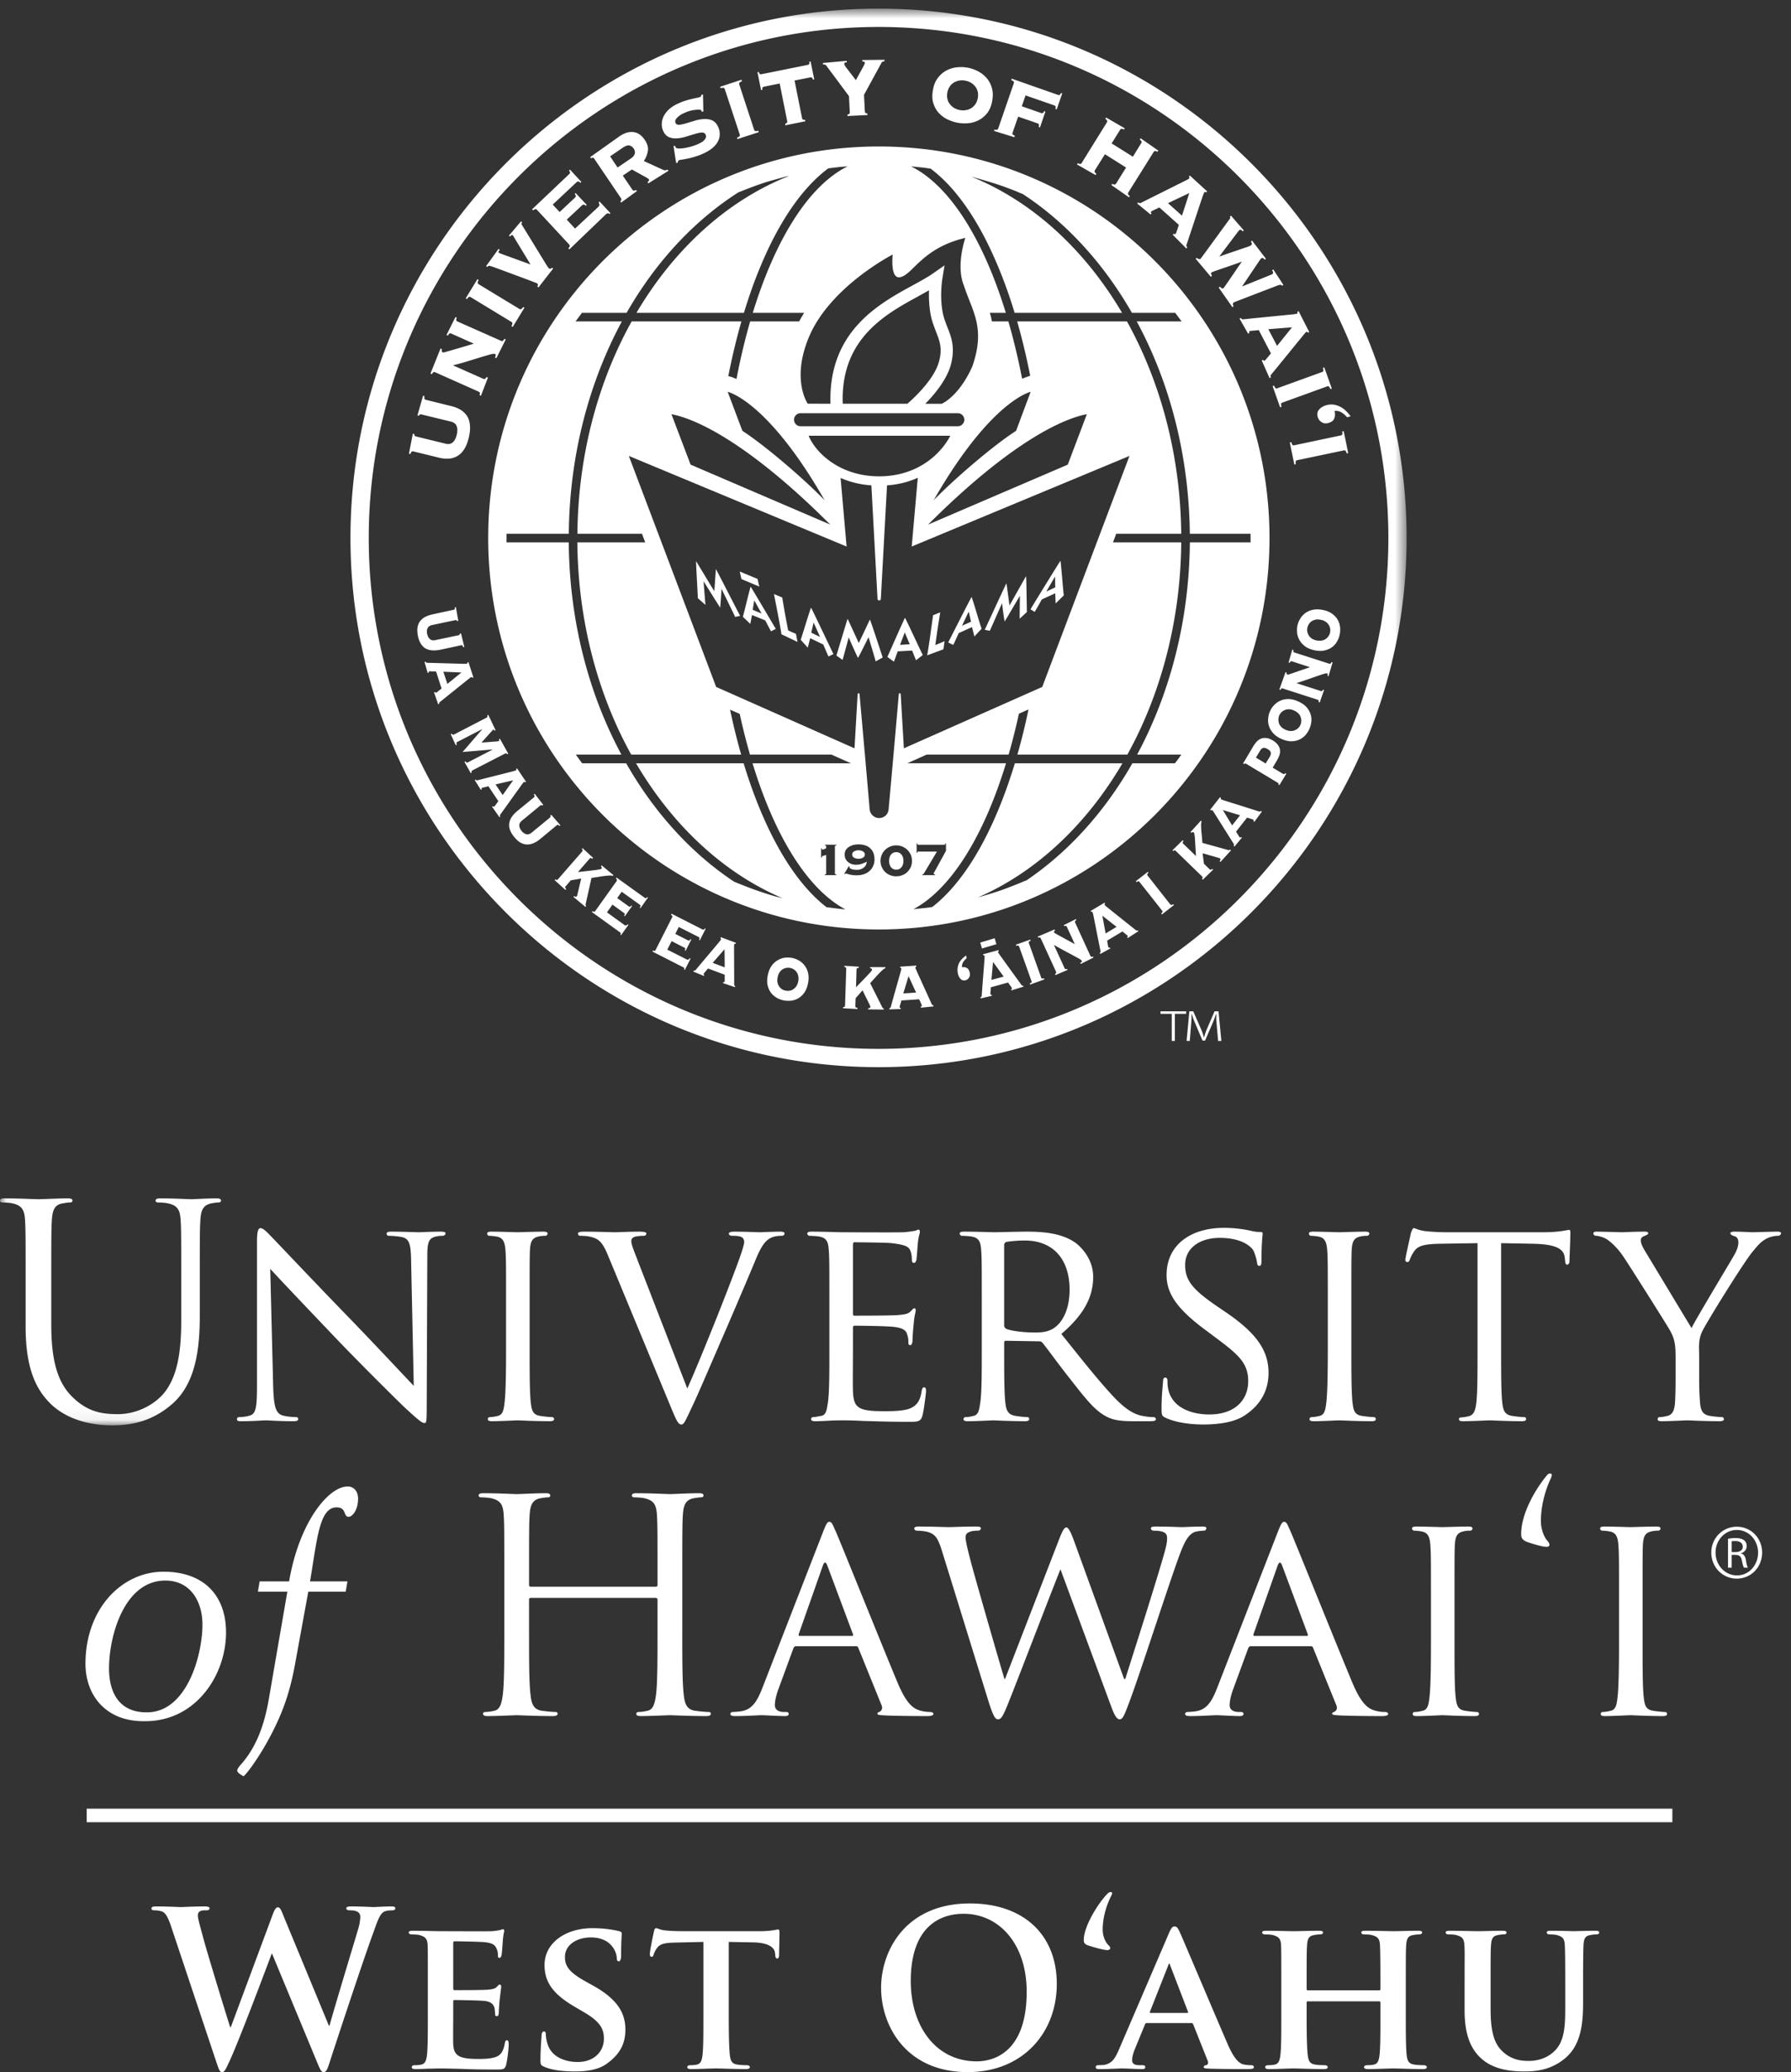 <svg width="147" height="170" xmlns="http://www.w3.org/2000/svg" xmlns:xlink="http://www.w3.org/1999/xlink">
  <rect width="100%" height="100%" fill="#333333" stroke="none"/>
  <defs>
    <path id="a" d="M.06.708h115.391v116.23H.06z"/>
  </defs>
  <g fill="none" fill-rule="evenodd">
    <g>
      <mask id="b" fill="#fff">
        <use xlink:href="#a"/>
      </mask>
      <path d="M75.374 69.865H76.9l-1.047 1.757c-.023.035-.039.062-.066.087-.024.021-.053.029-.086.036v.055h1.045v-.055c-.026-.007-.049-.01-.075-.019-.021-.007-.039-.03-.039-.067 0-.015.012-.044.035-.086.024-.032.047-.064.063-.103l.914-1.668v-.606h-.057c0 .041-.011.072-.031.088a.083.083 0 0 1-.057.02h-2.125a.086.086 0 0 1-.056-.02c-.02-.016-.031-.049-.031-.096h-.053v.783h.053c0-.041.011-.077.031-.086.019-.017.037-.02.056-.02zm-1.808.049c.104 0 .185.021.263.062.075.04.131.093.182.165.047.066.084.142.11.229.019.083.029.172.029.261 0 .088-.01.175-.029.261a.804.804 0 0 1-.11.228c-.051.069-.107.123-.182.165-.078.042-.159.062-.263.062-.111 0-.199-.02-.27-.062-.077-.042-.141-.096-.185-.165-.049-.066-.082-.144-.103-.228a1.003 1.003 0 0 1-.032-.261c0-.089.009-.178.032-.261.021-.087.054-.163.103-.229.044-.072.108-.125.185-.165.071-.041.159-.062.27-.062zm0-.556c-.182 0-.347.03-.5.096-.155.062-.29.152-.413.266-.118.116-.212.249-.275.404-.071.154-.107.322-.107.507 0 .184.036.351.107.509.063.15.157.288.275.404.123.113.258.199.413.258.153.064.318.093.5.093.17 0 .338-.029.492-.093.158-.059.293-.145.412-.258.115-.116.213-.254.281-.404.067-.158.1-.325.1-.509 0-.185-.033-.353-.1-.507-.068-.155-.166-.288-.281-.404-.119-.114-.254-.204-.412-.266-.154-.066-.322-.096-.492-.096zm-3.105.399c.044 0 .098.008.157.014.062.01.115.031.167.062.057.024.101.052.141.102.037.043.058.102.058.171 0 .075-.021.128-.058.172a.297.297 0 0 1-.141.109.711.711 0 0 1-.167.054.786.786 0 0 1-.157.015c-.04 0-.094-.003-.153-.015-.057-.012-.121-.03-.17-.054a.29.29 0 0 1-.14-.109c-.032-.044-.052-.097-.052-.172 0-.069.02-.128.052-.171.039-.05.083-.078.14-.102.049-.031.113-.052.17-.062.059-.006.113-.014.153-.014zm-.795 1.302l-.374.637.056.025c.032-.037.069-.054.108-.054.013 0 .037.007.079.024.044.018.104.035.188.054.076.02.162.035.265.045.101.017.214.021.337.021.19 0 .376-.026.549-.081.185-.053.337-.137.465-.251.136-.108.244-.248.317-.413.079-.163.121-.347.121-.556 0-.211-.035-.391-.096-.544a.976.976 0 0 0-.271-.381c-.108-.108-.248-.183-.408-.232-.165-.051-.345-.079-.544-.079-.128 0-.256.013-.392.045-.13.032-.248.081-.361.148-.113.061-.199.152-.275.253-.065.111-.102.239-.102.386 0 .131.025.249.067.35.059.101.123.191.205.263.095.077.191.129.301.17.109.037.23.056.35.056.16 0 .306-.019.443-.063.128-.042.285-.107.45-.185-.012.115-.041.214-.085.29-.047.084-.119.156-.193.209-.073.057-.157.094-.248.126-.094.028-.192.039-.293.039-.074 0-.15-.005-.223-.014a.809.809 0 0 1-.195-.042c-.059-.02-.103-.042-.138-.074-.037-.027-.054-.064-.054-.108v-.045l-.049-.019zm-2.272-.699h.059c0-.027.005-.054.015-.077a.088.088 0 0 1 .045-.049c.024-.014.058-.027.112-.037.045-.014.106-.029.185-.052v1.512c0 .034-.01.054-.032.067a.473.473 0 0 1-.084.019v.054h.948v-.054c-.033-.005-.057-.01-.079-.019-.022-.013-.037-.033-.037-.067v-2.21c0-.037.015-.059.037-.069.022-.01.052-.015.086-.018v-.058h-.932v.058a.202.202 0 0 1 .061.018c.022.01.032.032.032.069v.15c-.01.005-.03.012-.059.025-.029.01-.062.024-.096.039-.035.01-.069.027-.096.034-.032.008-.046.015-.051.015-.028 0-.04-.015-.045-.044-.005-.029-.01-.055-.01-.069h-.059v.763zm11.725-46.916c-.688-1.651.113-3.929.113-3.929-3.594.856-4.293 3.019-5.354 3.228-.839.165-.608-1.86-.608-1.86s-5.088 2.601-6.85 6.711c-1.512 3.55-.123 5.527-.123 5.527l1.865.002c-.183-5.923 3.954-8.185 6.736-9.705.617-.34 1.207-.657 1.656-.968l.971-.679-.19 1.171c-.001.013-.228 1.448.061 2.803.088.399.228.749.359 1.088.329.827.666 1.684.28 3.116-.332 1.213-1.344 2.416-2.088 3.177h1.346s1.402-.578 2.513-3.064c1.106-3.189.004-4.494-.687-6.618zm-2.055 6.239c.104-.362.139-.665.139-.943 0-.573-.18-1.02-.383-1.54-.141-.377-.299-.765-.405-1.24-.13-.618-.171-1.24-.171-1.765 0-.135 0-.259.007-.379-.279.158-.576.325-.874.488-2.65 1.447-6.216 3.393-6.216 8.443 0 .125.008.248.01.376l5.299.003c.266-.224 2.174-1.893 2.594-3.443zm-2.233 15.155l.497-5.639c-.725.327-1.57.554-2.524.623l-.508 9.318c0 .068-.064.12-.133.12h-.007.007c-.073 0-.135-.052-.138-.12l-.506-9.318c-.956-.066-1.796-.29-2.525-.61l.492 5.626-17.874-7.433c.539 1.425 7.073 18.689 7.166 18.952l11.358 5.037.256-4.441c0-.037.037-.077.074-.077.046 0 .083.04.083.077l.426 4.815h.002l.399 4.6c.024.416.366.746.78.746.426 0 .763-.327.78-.743l.414-4.603.421-4.815c0-.037.034-.077.078-.077.045 0 .078.04.078.077l.26 4.441 11.359-5.037c.094-.263 6.619-17.527 7.159-18.952l-17.874 7.433zm-13.899-9.492c1.879 1.217 5.072 3.957 6.75 5.694-4.071-7.106-7.124-8.667-7.956-8.894l1.206 3.2zm7.215 7.693c-6.647-6.638-10.973-8.675-13.038-9.057l1.573 4.137 11.465 4.92zm10.47-9.138H65.698c-.288 0-.526.239-.526.534 0 .292.238.534.526.534h12.919c.297 0 .531-.242.531-.534 0-.295-.234-.534-.531-.534zm-12.249 1.851c.601 1.425 2.586 3.327 5.788 3.327 3.215 0 5.109-1.902 5.84-3.327H66.368zm18.225-3.606c-.832.227-3.884 1.788-7.961 8.894 1.684-1.737 4.875-4.477 6.764-5.694l1.197-3.2zm3.047 5.973l1.565-4.137c-2.059.382-6.385 2.419-13.03 9.057l11.465-4.92zm15.004 6.376l-.004-.706h-4.984c-.067-6.445-1.658-12.433-4.356-17.418h3.684l-.529-.707h-3.551c-2.328-4.062-5.397-7.417-8.957-9.745 0 0-.238-.091-.375-.155-.145-.074-1.139-.441-1.139-.441-.973-.359-2.703-.826-2.703-.826 4.996 2.015 9.301 5.975 12.365 11.167h-8.818c-.418-1.375-.887-2.685-1.404-3.907-1.551-3.692-3.424-6.372-5.487-7.917 0 0-.326-.052-.541-.079-.209-.028-1.072-.111-1.072-.111 3.164 1.565 5.92 5.951 7.781 12.014H81.24s.105.283.172.707h1.353c.428 1.479.805 3.051 1.127 4.7 0 0 .334-.137.523-.197l.141-.049c-.307-1.548-.662-3.032-1.07-4.454h9.012c2.746 4.951 4.388 10.948 4.455 17.418h-5.336l-.266.706h5.602c-.055 6.465-1.688 12.46-4.422 17.414h-9.028c.344-1.188.645-2.422.912-3.706l-.787.352c-.25 1.164-.539 2.284-.843 3.354h-6.723l-1.592.711h8.1c-1.819 5.968-4.508 10.316-7.602 11.975 0 0 .764-.086.981-.106.211-.019.572-.079.572-.079 2.004-1.559 3.832-4.205 5.352-7.815.525-1.245.998-2.575 1.425-3.975h8.83c-2.955 5.038-7.074 8.924-11.865 11.006 0 0 1.313-.364 2.127-.667 0 0 1.287-.482 1.6-.635l.269-.103c3.447-2.336 6.42-5.629 8.684-9.601h3.492c.123-.145.527-.711.527-.711h-3.631c2.686-4.986 4.274-10.974 4.329-17.414h4.984zM68.243 61.909h-6.686c-.31-1.065-.591-2.181-.842-3.34l-.792-.346c.268 1.277.571 2.503.91 3.686h-9.026c-2.74-4.954-4.364-10.949-4.42-17.414h5.571l-.266-.706h-5.3c.061-6.47 1.698-12.467 4.452-17.418h9.007c-.409 1.432-.768 2.926-1.074 4.486 0 0 .249.059.397.12l.275.116c.316-1.657.695-3.236 1.122-4.722h4.022c.142-.273.408-.707.408-.707h-4.215c1.86-6.061 4.609-10.446 7.781-12.014 0 0-.298.02-.529.039-.238.018-1.059.126-1.059.126-2.069 1.54-3.961 4.23-5.519 7.942-.517 1.222-.982 2.532-1.4 3.907h-8.821c3.094-5.244 7.462-9.23 12.522-11.229l-.222.04c-.287.079-1.117.312-1.117.312-1.117.288-2.832 1.004-2.832 1.004-3.648 2.333-6.787 5.727-9.151 9.858-.004.005-.006.01-.009.015h-3.664l-.527.707h3.802c-2.689 4.985-4.297 10.973-4.355 17.418h-5.11v.706h5.107c.049 6.44 1.636 12.428 4.321 17.414h-3.745s.492.677.521.711h3.614c2.302 4.038 5.341 7.383 8.864 9.719 0 0 1.287.526 1.825.703 0 0 1.081.384 1.703.537.244.057.476.125.476.125-4.87-2.064-9.062-5.982-12.057-11.084h8.83c.426 1.403.9 2.732 1.425 3.975 1.528 3.622 3.361 6.275 5.38 7.833 0 0 .637.086 1.141.14l.414.042c-3.103-1.644-5.805-6.005-7.629-11.99h8.077l-1.6-.711zm-1.656-10.004c.034-.167.17-.711.189-.834.101.212.436.977.532 1.186l-.721-.352zm1.821 1.762c-.189-.389-1.521-3.191-1.826-3.792l-.024-.007c-.225.632-.727 2.325-.84 2.618l.579.648c.052-.178.18-.719.204-.774l1.07.517c.049.108.321.751.426.982l.411-.192zm-6.63-3.637c.025-.155.114-.662.131-.775.106.197.492.886.598 1.08l-.729-.305zm1.9 1.566c-.216-.353-1.71-2.897-2.05-3.441l-.024-.008c-.175.593-.544 2.186-.633 2.454l.61.585c.035-.167.126-.676.144-.728l1.082.44c.051.099.357.677.472.897l.399-.199zm-2.928-1.067c-.128-.228-1.713-3.337-1.972-3.809l-.022-.007c-.027.356-.108 1.567-.128 1.786-.221-.344-1.242-2.055-1.474-2.426l-.024-.008c.012.537.139 2.67.147 3.01l.622.552c-.026-.355-.147-1.819-.149-1.938.12.198 1.004 1.613 1.344 2.137l.019.012c.047-.48.101-1.349.101-1.526.138.256 1.009 2.055 1.127 2.299l.409-.082zm18.212.808c.094-.209.45-.955.549-1.161.024.125.153.656.19.829l-.739.332zm-.722 1.572c.115-.224.4-.856.445-.965l1.09-.497c.027.057.15.591.201.771l.592-.635c-.115-.288-.596-1.969-.815-2.592l-.023.008c-.318.581-1.713 3.337-1.904 3.711l.414.199zm7.638-4.378c.131-.219.59-1.018.719-1.232 0 .13.012.706.012.89l-.731.342zm-.955 1.671c.149-.231.52-.903.584-1.021l1.098-.504c.012.058.031.642.037.832l.674-.665c-.053-.318-.186-2.139-.272-2.821l-.023.01c-.404.623-2.195 3.542-2.44 3.955l.342.214zm-3.679 1.546c.109-.234.88-1.998 1.002-2.252h.007c.008.175.116 1.023.202 1.481l.015-.007c.32-.514 1.125-1.902 1.239-2.089.003.11-.018 1.538-.018 1.88l.592-.546c-.006-.325-.034-2.407-.061-2.921l-.021.005c-.207.354-1.149 2.042-1.344 2.372-.029-.209-.193-1.44-.246-1.792l-.026.013c-.224.46-1.654 3.555-1.761 3.782l.42.074zm-3.715.852c-.289.132-.68.29-.762.322l.148-1.046c.086-.583.239-1.531.258-1.639l-.592.24c-.005.083-.173 1.231-.179 1.308l-.086.617c-.016.116-.166 1.111-.215 1.364.197-.081 1.262-.463 1.332-.495l.096-.671zm-3.655.304c.067-.184.319-.842.391-1.018.049.137.324.775.404.971l-.795.047zm-.505 1.383c.081-.194.28-.753.311-.846l1.183-.069c.037.069.228.586.322.795l.557-.429c-.192-.356-1.057-2.256-1.449-3.031h-.028c-.244.499-1.282 2.867-1.43 3.189l.534.391zm-4.211-.147c.06-.205.442-1.615.5-1.833h.008c.078.189.489 1.131.745 1.651h.023c.223-.406.777-1.531.853-1.681.045.123.483 1.619.591 1.984l.568-.318c-.11-.357-.827-2.527-1.031-3.089h-.029c-.141.293-.761 1.627-.901 1.898-.108-.241-.716-1.558-.898-1.951h-.029c-.131.393-.847 2.793-.909 2.984l.509.355zm-3.831-2.144c-.32-.12-.544-.236-.635-.275l-.21-1.088c-.107-.583-.262-1.506-.277-1.612l-.682-.286c.02.094.246 1.234.256 1.305l.118.615c.022.111.214 1.156.242 1.388.22.091 1.24.588 1.318.623l-.13-.67zm-4.472-4.488l1.469.617-.149-.63-1.46-.607.14.62zm46.453 4.001c.025-.12.068-.226.131-.318.059-.092.141-.17.232-.233.102-.065.213-.101.336-.126.118-.017.258-.015.399.018.148.024.271.074.377.145.103.059.185.145.25.238a.719.719 0 0 1 .136.306c.022.113.022.224 0 .347-.021.113-.064.218-.136.312-.065.099-.145.172-.241.237-.091.061-.203.103-.328.123-.117.019-.256.011-.396-.01-.143-.034-.274-.079-.381-.148-.098-.064-.189-.148-.248-.239a.936.936 0 0 1-.131-.308.691.691 0 0 1 0-.344zm-.826-.164c-.035.194-.037.395-.016.607.03.209.098.403.211.596.112.186.27.354.469.499.201.138.453.244.758.305.306.064.588.067.818.01.242-.056.453-.147.621-.28.172-.131.311-.288.41-.473.102-.182.168-.374.211-.571.034-.186.049-.392.022-.601-.022-.206-.088-.406-.195-.592-.106-.188-.258-.35-.459-.495-.196-.148-.456-.248-.764-.31-.303-.06-.576-.062-.824-.01-.246.054-.442.146-.623.279-.17.132-.315.285-.413.469-.117.185-.183.371-.226.567zM64.867 79.416c.118.019.216.069.313.133.091.064.167.145.23.241.057.099.099.207.118.33.016.12.016.253-.014.401-.03.145-.072.268-.145.374-.066.106-.148.187-.244.256a.717.717 0 0 1-.303.123c-.113.025-.226.025-.354-.003-.114-.024-.206-.058-.303-.128-.096-.063-.17-.144-.233-.243-.065-.096-.101-.209-.122-.33-.024-.123-.011-.259.021-.398.024-.143.071-.271.14-.379a.87.87 0 0 1 .239-.254c.096-.063.204-.104.31-.128a.83.83 0 0 1 .347.005zm.164-.824c-.184-.039-.395-.044-.599-.023-.21.028-.41.097-.596.209-.19.104-.367.264-.505.461-.145.201-.248.455-.31.76-.066.311-.069.589-.017.827.052.239.145.443.273.618.125.167.293.308.472.416.183.101.369.169.562.211.192.037.398.05.61.028.197-.02.398-.084.586-.188.186-.11.356-.261.502-.462.142-.202.248-.45.307-.765.064-.303.069-.574.017-.813-.051-.251-.143-.455-.275-.632a1.527 1.527 0 0 0-.463-.426 1.968 1.968 0 0 0-.564-.221zm-5.549.772l-.987-.371.973-1.115.014 1.486zm-.142 1.292l.974.33.035-.086c-.028-.007-.045-.024-.062-.042-.022-.022-.029-.047-.029-.081.007-.14-.01-2.938-.008-3.074 0-.128.008-.204.013-.219.014-.044.049-.059.102-.044l.037-.091-1.242-.462-.03.09c.047.023.064.059.042.104-.005.026-.073.113-.201.268-.131.16-1.64 1.944-1.886 2.245-.02.019-.039.031-.064.036-.032.003-.054 0-.079-.007l-.034.089.868.356.033-.084c-.015-.005-.022-.014-.042-.024-.02-.015-.025-.042-.01-.071.01-.015.03-.047.059-.081.03-.038.266-.313.295-.353l1.371.515v.46c0 .047-.005.084-.012.103-.017.029-.033.052-.052.047-.026-.002-.037-.007-.047-.01l-.031.086zM36.719 56.108l-.33-.999 1.481.065-1.151.934zm-1.098.687l.342.979.096-.029c-.012-.027-.012-.052-.01-.079.01-.024.022-.046.045-.062.113-.09 2.296-1.842 2.394-1.921.106-.081.162-.125.177-.13.044-.013.076.005.099.053l.09-.029-.403-1.253-.086.023c.012.058-.005.09-.047.105-.024.008-.142.01-.344.008-.205-.008-2.536-.076-2.929-.084-.025 0-.052-.01-.067-.029-.022-.02-.039-.042-.042-.067l-.092.03.26.905.098-.036a.09.09 0 0 1-.015-.05c-.002-.02.021-.037.052-.047.02-.005.055-.007.099-.005.049.003.406.013.453.013l.455 1.402c-.032.018-.325.251-.359.281a.358.358 0 0 1-.089.049c-.034.018-.057.008-.071-.01a.588.588 0 0 1-.022-.039l-.084.022zm5.636 8.433l-.584-.873 1.442-.335-.858 1.208zm-.869.96l.6.852.075-.054c-.01-.022-.023-.05-.023-.079-.008-.027.002-.052.018-.071.087-.113 1.714-2.395 1.795-2.5.077-.107.124-.163.136-.17.042-.024.078-.02.114.024l.073-.051-.736-1.098-.076.047c.027.047.02.089-.017.115-.023.01-.136.047-.33.099-.197.051-2.457.618-2.832.716a.108.108 0 0 1-.08-.007c-.027-.015-.044-.034-.061-.054l-.076.054.502.795.069-.049c-.003-.016-.008-.026-.018-.05-.006-.02.008-.042.038-.062.017-.011.048-.019.093-.032.049-.007.394-.093.436-.108l.816 1.225c-.021.028-.241.326-.267.365-.033.04-.05.066-.067.074-.035.019-.051.019-.069.01-.02-.015-.027-.033-.034-.042l-.079.051zm34.803 15.244l-1.049.071.428-1.415.621 1.344zm.392 1.24l1.036-.104-.004-.092c-.028 0-.051-.008-.078-.016-.026-.012-.039-.029-.055-.054-.059-.14-1.221-2.684-1.27-2.805-.056-.124-.082-.185-.082-.205-.004-.042.026-.074.075-.084l-.004-.095-1.315.091.002.096c.055.002.09.027.09.072.004.029-.025.137-.08.334-.053.199-.694 2.444-.79 2.82-.005.027-.024.047-.048.064-.021.015-.047.025-.07.025l.005.093.936-.027-.008-.096c-.008 0-.027 0-.049-.003-.017-.006-.035-.026-.035-.061 0-.022.002-.057.02-.106.015-.039.111-.388.123-.438l1.455-.098c.022.039.174.376.189.423.018.034.03.074.03.091 0 .037-.008.062-.028.069-.017.002-.039.01-.05.01l.005.096zm-28.517-9.091l.978.819.063-.068c-.021-.02-.031-.052-.039-.079-.008-.025-.008-.062.008-.109l.472-2.121c.116-.006.807-.123.974-.142a5.52 5.52 0 0 1 .468-.047c.148-.01.241.003.298.032l.064-.069-.967-.797-.062.068c.023.028.04.06.062.099.008.029 0 .069-.034.116-.013.007-.057.025-.126.039-.069.012-.16.03-.276.047-.108.017-1.417.17-1.513.177l.958-1.1c.036-.045.073-.059.113-.045.036.01.078.028.118.055l.054-.076-.865-.795-.061.073c.027.018.052.047.061.084.016.039 0 .084-.039.126l-1.973 2.261c-.037.045-.073.064-.118.061-.04-.009-.072-.026-.096-.058l-.062.074.876.802.067-.072a.253.253 0 0 1-.067-.105c-.024-.037-.017-.076.028-.118l.418-.49.854-.143c-.011.042-.298 1.268-.315 1.334-.013.063-.033.101-.042.113-.039.047-.074.059-.12.042-.045-.02-.075-.035-.102-.054l-.057.066zm24.189 9.231l1.275.015.005-.094c-.029-.006-.055-.019-.086-.032-.017-.021-.032-.049-.052-.096l-.979-1.949c.081-.071.544-.597.664-.723.121-.125.236-.239.335-.332.103-.101.187-.153.251-.163l.008-.09-1.258-.005v.092c.032.003.066.015.103.033.032.017.057.054.049.116 0 .012-.022.046-.066.102-.044.055-.115.131-.19.215-.074.088-.994 1.029-1.055 1.098l.042-1.46c.002-.062.021-.094.058-.108.04-.012.076-.022.123-.025l.003-.096-1.176-.076-.005.104c.039-.006.074.005.1.021.033.023.052.065.052.118l-.098 3.01c-.005.06-.02.099-.054.118-.035.02-.072.025-.111.02v.094l1.184.066.002-.096a.254.254 0 0 1-.115-.035c-.039-.014-.062-.051-.06-.112l.025-.646.566-.649c.015.042.576 1.167.603 1.229.025.063.044.1.044.115 0 .061-.032.094-.076.11a.361.361 0 0 1-.111.018v.093zM56.377 78.72l-1.608-.81.355-.699 1.058.542c.03.007.047.029.056.066.013.03 0 .078-.034.148l.071.037.466-.923-.072-.032c-.034.063-.066.103-.098.113-.037.005-.064.005-.087-.005l-1.057-.537.285-.57 1.644.832c.025.014.041.041.054.076.01.026 0 .078-.037.149l.069.036.478-.949-.069-.031c-.03.064-.062.099-.094.105-.037.01-.057.003-.083-.006l-2.555-1.3-.042.091c.039.022.069.054.094.079.026.034.026.076-.003.125l-1.358 2.682c-.025.052-.057.075-.096.075a.489.489 0 0 1-.123-.025l-.042.078 2.508 1.278c.046.022.074.042.09.061.02.02.02.065.005.143l.055.027.47-.923-.067-.037c-.081.109-.16.143-.233.104zm-5.105-2.818l-1.454-1.05.452-.636.96.697c.02.015.038.039.042.068.013.039-.009.084-.053.146l.066.044.596-.839-.065-.042c-.042.059-.079.091-.11.096-.035.005-.062 0-.087-.015l-.959-.693.366-.518 1.501 1.073c.018.018.037.039.042.072.005.039-.019.088-.063.15l.066.044.613-.861-.064-.042c-.04.056-.079.087-.111.089-.033.004-.059-.002-.081-.02l-2.325-1.669-.052.076c.031.03.061.062.076.097.016.037.015.073-.02.12l-1.748 2.446c-.031.05-.068.067-.112.06-.037-.01-.077-.021-.113-.042l-.055.073 2.281 1.645c.047.026.07.053.084.073.013.022.002.071-.019.142l.047.041.607-.85-.057-.044c-.095.096-.179.118-.251.069zM37.223 50.03l-1.733.376c-.206.047-.398.113-.568.193-.175.09-.318.209-.428.349-.116.135-.182.31-.225.514-.031.2-.019.436.031.712.061.27.144.494.258.664.113.173.249.301.409.382.162.083.342.125.533.139.192.01.392-.007.601-.046l1.74-.372c.056-.012.095-.003.12.03.02.035.04.076.05.121l.1-.018-.273-1.109-.091.019a.503.503 0 0 1-.019.074c-.015.03-.044.049-.104.061l-1.88.395c-.197.044-.347.016-.453-.079-.113-.094-.191-.237-.231-.424-.037-.182-.03-.347.037-.475.059-.136.194-.217.391-.261l1.878-.396c.057-.01.091-.005.112.014.018.021.033.045.045.065l.094-.02-.2-1.127-.088.017c.005.047.005.096-.003.133-.005.037-.042.061-.103.069zm6.598 15.388l-1.381 1.135c-.16.132-.3.278-.411.438-.115.154-.187.324-.223.504-.035.173-.026.355.041.554.061.197.179.399.359.618.173.217.348.371.529.473.185.092.365.144.542.144.18 0 .362-.042.536-.118.18-.081.347-.187.507-.317l1.376-1.139c.049-.032.086-.042.123-.027.033.016.067.044.104.081l.071-.06-.748-.858-.074.061c.01.023.015.047.017.076.007.028-.014.065-.059.099l-1.486 1.223c-.156.123-.3.172-.441.135-.14-.034-.273-.121-.393-.268-.119-.15-.183-.295-.188-.443-.01-.14.066-.278.22-.401l1.491-1.23c.044-.038.083-.052.11-.042.03.007.052.019.07.037l.073-.065-.698-.902-.075.056c.028.045.049.086.059.121.008.039-.007.076-.051.115zm-6.281-4.55l2.025-1.041.011.01-1.61 1.86 2.459-.209.005.01-2.029 1.049c-.041.024-.083.024-.112.005-.03-.021-.057-.05-.084-.089l-.081.047.512.918.079-.042a.384.384 0 0 1-.013-.091c.005-.037.027-.067.076-.092l2.67-1.375c.055-.027.089-.032.118-.01.025.017.05.036.07.059l.083-.042-.687-1.226-.083.047c.015.032.02.057.029.081.002.018-.004.042-.029.052-.025.018-.084.027-.194.04-.107.01-1.098.083-1.236.096.032-.032.699-.79.795-.886.096-.108.153-.16.167-.173.028-.01.042-.007.059.013.015.017.03.042.052.068l.081-.044-.595-1.255-.084.039c.015.033.015.062.015.104 0 .037-.025.066-.076.089l-2.664 1.378c-.048.024-.087.029-.12.008-.027-.026-.051-.05-.074-.073l-.081.042.413.904.089-.042c-.019-.052-.032-.091-.032-.13 0-.037.022-.072.076-.099zm67.45-2.163a.966.966 0 0 1 .199-.28c.082-.082.182-.139.289-.183.102-.037.221-.054.344-.052.125.008.256.042.386.101.137.06.249.134.336.222.09.081.159.174.198.286.047.107.064.216.064.327 0 .11-.021.224-.068.34-.045.102-.117.201-.197.28-.084.076-.182.133-.286.175a.849.849 0 0 1-.341.052c-.129-.005-.252-.042-.393-.097-.133-.059-.25-.13-.34-.216-.082-.092-.152-.18-.195-.286-.041-.113-.057-.219-.057-.337 0-.11.022-.224.061-.332zm-.758-.335c-.084.185-.131.379-.145.591-.019.214.004.423.073.628.072.204.187.398.355.58.172.187.393.34.676.46.293.126.555.192.812.187.237-.005.461-.053.653-.145.191-.088.365-.216.5-.371.136-.165.246-.332.32-.515.08-.177.129-.374.156-.583.02-.207 0-.416-.068-.623-.072-.204-.182-.4-.342-.578-.172-.185-.396-.337-.689-.463-.283-.123-.541-.186-.797-.185-.242.003-.473.05-.668.141a1.627 1.627 0 0 0-.506.369c-.146.155-.254.325-.33.507zm-.348 4.268l-.804-.481.336-.558c.085-.138.173-.216.269-.239.1-.017.215.007.361.101.147.084.231.175.254.278.02.104-.009.229-.103.382l-.313.517zm-1.601.027l2.574 1.543c.055.029.082.061.082.091 0 .034-.004.053-.006.066l.078.049.565-.933-.082-.053c-.022.026-.047.053-.078.068-.03.022-.069.015-.124-.015l-.834-.502.362-.612c.082-.14.144-.276.191-.416.047-.141.063-.276.047-.416-.019-.141-.072-.275-.162-.408-.094-.131-.234-.259-.43-.38-.197-.118-.379-.185-.543-.199-.158-.012-.298 0-.423.05-.129.056-.247.132-.35.241-.098.108-.188.231-.274.366l-.847 1.43.08.047c.006-.007.031-.02.053-.039.029-.013.07-.008.121.022zm6.814-8.215l-2.857-.918c-.055-.019-.084-.05-.088-.084a.47.47 0 0 1 .008-.125l-.09-.032-.307 1.058.088.035c.02-.05.045-.086.068-.112.028-.029.073-.029.127-.011l1.473.477c-.209.072-1.525.524-1.643.564-.117.036-.166.049-.183.047-.061-.011-.082-.042-.09-.073-.002-.034-.008-.066-.002-.1l-.09-.028-.506 1.426.094.027c.022-.044.041-.082.067-.109.023-.021.062-.024.115-.01l2.857.921c.059.017.088.049.092.081.004.033.004.075-.002.114l.09.032.359-1.02-.092-.031c-.015.046-.037.081-.064.103-.023.025-.064.03-.117.009l-1.965-.636-.012-.018c.303-.084 1.395-.468 1.627-.551.221-.074.418-.145.567-.189.146-.047.25-.065.296-.05.04.013.063.04.059.091 0 .045-.012.084-.023.116l.088.023.334-1.128-.092-.025c-.024.045-.047.086-.071.111-.023.027-.06.032-.115.015zM89.494 78.417l-1.248-2.722c-.03-.052-.03-.091 0-.121.019-.029.05-.058.097-.083l-.039-.086-.988.492.033.086c.047-.014.092-.022.129-.022.031 0 .064.027.088.081l.65 1.418c-.199-.111-1.42-.778-1.529-.84-.102-.059-.143-.081-.154-.102-.03-.045-.028-.087-.008-.117.023-.024.045-.049.07-.061l-.041-.086-1.383.588.045.091a.295.295 0 0 1 .115-.022c.04 0 .069.027.096.083l1.246 2.723c.024.053.024.093.004.12-.023.034-.049.052-.088.074l.041.086.993-.421-.04-.086a.357.357 0 0 1-.117.022c-.037-.005-.07-.035-.089-.081l-.862-1.877.01-.021c.264.163 1.283.707 1.5.822.211.114.383.209.529.288.135.08.215.143.231.185.021.039.019.076-.016.104-.047.029-.076.048-.107.063l.041.091 1.045-.526-.038-.086c-.052.014-.091.027-.126.027-.034 0-.063-.03-.09-.084zm4.712-6.886l-.982.766.055.073c.058-.031.098-.059.136-.068.038-.01.077.009.112.056l1.855 2.35c.037.05.041.084.026.118-.018.035-.053.076-.102.121l.067.073.978-.767-.051-.073a.802.802 0 0 1-.135.066c-.039.007-.08-.01-.119-.055l-1.847-2.349c-.041-.045-.051-.087-.031-.121.015-.037.05-.074.095-.119l-.057-.071zm-9.646 5.555l-1.18.418.032.091c.064-.017.109-.022.15-.02.039.003.066.029.086.086l1.012 2.825c.023.057.023.099-.01.121-.029.03-.07.049-.131.078l.033.092 1.168-.425-.031-.091c-.063.019-.109.024-.149.021-.041-.002-.066-.034-.085-.083l-1.008-2.825c-.018-.05-.018-.094.015-.118.028-.028.073-.055.129-.082l-.031-.088zm-5.219 1.53l-.047-.226c-.095.071-.201.15-.295.246-.103.096-.183.207-.255.325-.065.12-.108.251-.137.396-.027.14-.027.298.004.465.035.195.101.345.211.468.099.125.234.172.402.14.127-.027.225-.096.297-.206.084-.109.102-.245.074-.414-.041-.2-.123-.333-.24-.399-.123-.066-.252-.081-.399-.054-.005-.174.032-.32.108-.44.084-.118.178-.227.277-.301zm22.438-11.728l-.651.829-.761-1.26 1.412.431zm1.176.536l.613-.834-.08-.062a.168.168 0 0 1-.063.049c-.029.013-.049.015-.074.005-.141-.052-2.789-.886-2.918-.923-.119-.044-.197-.076-.213-.086-.033-.029-.037-.068-.01-.11l-.074-.062-.81 1.036.076.059c.033-.039.08-.047.115-.019.018.019.084.12.192.29.111.174 1.343 2.146 1.558 2.47.012.023.02.05.012.079 0 .028-.012.055-.028.072l.073.064.605-.726-.072-.057a.126.126 0 0 1-.039.032c-.016.015-.039.01-.072-.01a.566.566 0 0 1-.057-.081c-.025-.042-.213-.344-.24-.379l.908-1.152c.035.01.377.118.42.136.039.017.076.032.09.042.031.029.041.047.031.071-.01.015-.02.027-.027.037l.084.059zm-11.311 8.618l-.898.539-.268-1.454 1.166.915zm.918.921l.867-.562-.051-.084a.104.104 0 0 1-.07.026c-.029 0-.053-.01-.076-.026-.106-.092-2.297-1.828-2.393-1.917-.103-.081-.16-.132-.168-.149-.029-.04-.013-.079.032-.108l-.047-.084-1.135.676.047.079c.049-.022.08-.012.105.027.012.025.047.148.088.344.039.2.488 2.486.573 2.866.003.026 0 .058-.022.078-.01.024-.029.042-.049.055l.047.081.824-.451-.049-.082c-.011.003-.025.013-.046.021-.022.002-.04-.008-.061-.037-.014-.025-.018-.055-.033-.101-.004-.05-.067-.399-.076-.443l1.255-.751c.028.022.315.251.354.286.035.029.062.054.072.073.022.032.022.052.002.067-.012.014-.027.024-.039.035l.049.081zM82.378 80.12l-1.005.273.132-1.474.873 1.201zm.635 1.132l.99-.303-.017-.089a.143.143 0 0 1-.082 0 .067.067 0 0 1-.057-.044c-.09-.118-1.732-2.386-1.804-2.495-.075-.108-.118-.168-.122-.182-.015-.044.01-.081.059-.099l-.027-.091-1.27.343.027.093c.055-.01.088.009.098.054.008.03.004.138-.01.35-.013.196-.201 2.524-.222 2.916 0 .029-.01.052-.033.073-.022.021-.047.031-.071.04l.024.093.914-.214-.026-.094c-.011.003-.023.003-.045.005-.021 0-.035-.016-.049-.053a1.724 1.724 0 0 1 0-.104c.008-.042.034-.413.036-.452l1.414-.39c.019.033.234.333.263.369.028.045.037.077.047.094.008.039 0 .062-.013.071-.018.013-.034.018-.045.018l.021.091zm17.156-10.533l.866-.95-.069-.069c-.017.02-.047.034-.076.037-.025.01-.064.003-.119-.008l-2.082-.578c-.002-.115-.072-.811-.088-.986-.014-.17-.017-.33-.021-.471 0-.144.019-.238.05-.295l-.07-.066-.848.931.075.061c.021-.02.056-.035.091-.052.037-.015.073 0 .116.032.011.014.023.056.039.13.009.072.025.163.037.276.008.121.084 1.432.095 1.523l-1.048-1.011c-.043-.035-.057-.074-.041-.114.013-.039.037-.073.06-.113l-.068-.063-.836.827.066.071c.02-.037.051-.06.088-.066.035-.01.076.004.115.044l2.157 2.089c.043.041.052.081.043.119 0 .041-.022.063-.045.09l.064.067.848-.827-.069-.069c-.027.03-.068.051-.105.069-.039.017-.074.005-.119-.037l-.459-.448-.11-.859c.045.013 1.25.357 1.311.377.07.021.1.037.113.047.039.041.053.083.036.123-.022.044-.043.078-.061.097l.064.072zm-19.714 6.613l.144.484 1.182-.351-.141-.49-1.185.357zm.074.241l1.177-.354-1.177.354zm30.029-43.34l.299-.079c-.113-.147-.232-.293-.375-.43-.139-.14-.297-.256-.465-.342-.166-.094-.346-.151-.545-.182-.195-.03-.396-.017-.615.044-.242.071-.436.185-.584.352-.15.165-.186.369-.121.61.055.183.16.327.322.431.16.103.346.123.559.064.259-.071.418-.199.488-.384.066-.189.07-.386.012-.605.22-.02.416.024.588.133.175.11.322.241.437.388zm.098 2.944l-.369-1.804-.127.024c.019.094.019.167.013.222-.013.057-.054.091-.127.106l-3.824.807c-.072.017-.125 0-.156-.047a1.168 1.168 0 0 1-.08-.207l-.123.025.373 1.808.117-.026c-.012-.091-.014-.165-.004-.222.01-.056.049-.094.125-.108l3.818-.802c.075-.02.129 0 .159.046.029.047.058.116.086.2l.119-.022zM39.185 22.905l-.962 1.571.107.061c.05-.076.097-.128.146-.165.039-.031.093-.029.16.008l3.34 2.03c.063.037.09.084.078.141-.01.051-.034.125-.076.211l.105.059.96-1.573-.104-.063c-.053.079-.102.129-.149.165-.042.034-.097.032-.16-.005l-3.34-2.026c-.063-.04-.091-.091-.083-.145.012-.054.039-.125.078-.207l-.1-.062zM60.86 6.543l-1.747.573.034.118c.091-.024.17-.034.224-.032.05 0 .089.042.118.113l1.226 3.716c.025.07.013.121-.027.155-.049.04-.111.077-.2.109l.04.115 1.75-.568-.04-.115c-.095.022-.165.032-.214.027-.066-.003-.105-.035-.128-.109l-1.217-3.71c-.026-.072-.016-.126.029-.164.039-.037.099-.068.191-.108l-.039-.12zm48.452 25.335l-.619-1.737-.113.037c.023.095.037.167.037.223-.002.06-.039.099-.104.121l-3.674 1.331c-.066.028-.121.018-.156-.022-.041-.046-.08-.11-.111-.196l-.119.044.615 1.737.113-.042c-.023-.091-.033-.164-.033-.219.002-.056.033-.098.107-.125l3.668-1.329c.071-.027.127-.019.162.025.041.043.079.11.11.192l.117-.04zm-7.221-12.972l-1.05-1.208-.1.074c.017.027.027.052.033.086.008.033-.014.069-.049.111-.025.03-2.365 3.249-2.388 3.265-.061.042-.186.037-.303-.078l-.1.071 1.243 1.479.095-.071c-.037-.064-.054-.12-.07-.165-.018-.049-.008-.086.025-.106.028-.022.104-.056.217-.103.121-.042 1.852-.635 1.992-.687.129-.049.221-.086.274-.105l.011.011c-.035.042-.093.126-.175.242-.082.118-1.118 1.641-1.194 1.742-.07.106-.127.173-.152.192-.055.039-.152-.003-.274-.138l-.097.08 1.121 1.601.098-.074c-.09-.152-.051-.268.015-.317.016-.012 3.543-1.364 3.604-1.388.078-.025.138-.044.191-.054.061-.01.113.017.178.078l.097-.076-.828-1.265-.099.074c.045.051.066.103.084.165.01.056-.012.111-.069.155-.037.024-2.384.962-2.453.999l-.01-.017c.03-.04 1.336-1.986 1.411-2.094.07-.106.117-.165.132-.175.065-.044.116-.054.165-.027.054.03.099.071.138.121l.096-.077-1.137-1.489-.094.079c.038.042.057.096.075.153.013.061-.01.11-.067.157-.035.027-.109.059-.23.106-.115.044-2.287.775-2.354.81l-.006-.013c.039-.053 1.592-2.124 1.62-2.138.052-.047.111-.052.16-.025a.524.524 0 0 1 .133.113l.091-.074zm2.727 9.47l-.717-1.368 1.941-.153-1.224 1.521zm-1.258 1.199l.641 1.446.107-.053c-.017-.034-.025-.07-.027-.114-.004-.042.01-.071.033-.1.125-.138 2.586-3.17 2.697-3.303.11-.131.176-.204.196-.214.052-.03.103-.008.148.059l.103-.057-.873-1.713-.109.055c.027.078.02.128-.029.157-.035.015-.18.037-.444.064-.273.027-3.476.342-3.98.399a.151.151 0 0 1-.104-.03c-.033-.027-.062-.057-.074-.088l-.109.057.705 1.235.107-.057c-.007-.017-.019-.042-.023-.071-.008-.027.004-.06.053-.081.017-.013.062-.021.129-.025.056-.007.56-.047.609-.059l1 1.914c-.035.037-.379.451-.416.497-.043.05-.078.074-.096.087-.049.022-.08.022-.096-.003-.019-.022-.037-.044-.044-.061l-.104.059zm-6.547-11.882l-1.148-1.026 1.75-.827-.602 1.853zm-.754 1.571l1.112 1.122.084-.091c-.03-.02-.055-.052-.073-.092a.158.158 0 0 1-.002-.105c.067-.18 1.289-3.886 1.35-4.046.062-.162.103-.253.113-.268.039-.047.088-.045.156.002l.077-.091-1.42-1.295-.078.092c.054.059.058.112.017.154-.017.031-.15.102-.386.217-.245.126-3.129 1.558-3.579 1.789-.035.018-.066.02-.109.008-.035-.013-.07-.027-.102-.055l-.08.094 1.1.899.08-.089c-.016-.015-.029-.034-.047-.057-.023-.027-.016-.057.018-.094.015-.019.058-.044.113-.071.053-.026.508-.243.549-.272l1.605 1.434c-.019.052-.183.556-.205.612a.438.438 0 0 1-.062.119c-.035.034-.065.044-.092.029-.021-.015-.047-.029-.059-.036l-.08.091zm-5.568-6.611l1.734 1.093-.82 1.314c-.041.064-.092.091-.141.082-.05-.008-.111-.03-.174-.065l-.07.104 1.445 1.007.065-.104a.521.521 0 0 1-.133-.133c-.033-.042-.025-.099.012-.162l2.074-3.312c.039-.067.086-.094.141-.084.047.007.107.029.179.063l.065-.105-1.453-1.009-.067.105c.061.05.104.089.131.136.037.042.031.096-.01.16l-.685 1.114-1.744-1.092.697-1.12c.041-.061.086-.085.135-.076.052.005.111.027.183.059l.057-.104-1.522-.88-.068.105c.061.045.108.089.139.131.031.044.025.099-.012.16l-2.066 3.329c-.039.066-.084.092-.139.084-.049-.01-.111-.032-.178-.066l-.068.105 1.521.869.069-.1c-.061-.047-.104-.092-.133-.136-.027-.042-.022-.096.01-.157l.826-1.315zm-7.482-5.817l-1.278 3.703c-.025.069-.068.106-.121.111-.055.002-.115-.005-.184-.024l-.043.115 1.676.517.039-.115c-.062-.03-.123-.067-.164-.102-.039-.031-.049-.086-.025-.159l.459-1.312 1.609.556c.028.013.061.039.086.079.026.044.018.113-.012.209l.108.039.445-1.299-.107-.035c-.033.089-.073.144-.112.155-.045.013-.086.013-.119.003l-1.601-.558.308-.892 2.375.825c.03.012.061.036.088.078.02.042.018.109-.017.207l.113.038.453-1.31-.105-.037c-.034.089-.073.142-.116.158-.046.015-.091.015-.119.002l-3.806-1.334-.036.116c.075.036.133.072.178.103.045.04.055.092.028.163zm-3.983-.217c.178.029.338.091.475.172.138.087.255.192.351.318.1.125.158.271.201.428.032.157.032.335 0 .522-.041.187-.099.349-.193.482-.094.138-.203.246-.342.33-.133.081-.283.138-.439.162-.16.032-.326.032-.506-.005a1.355 1.355 0 0 1-.459-.172c-.143-.088-.266-.197-.358-.32a1.07 1.07 0 0 1-.197-.428c-.037-.158-.037-.333-.004-.519.037-.19.106-.352.194-.49.09-.133.203-.239.338-.323.134-.083.285-.137.445-.167.164-.027.33-.027.494.01zm.205-1.068c-.285-.049-.582-.064-.881-.03-.312.033-.595.119-.859.259-.274.14-.504.339-.707.601-.203.261-.34.588-.408.989-.074.399-.071.753.019 1.066.096.312.236.583.436.806.207.227.433.402.705.539.277.133.558.232.845.286.286.054.579.069.883.041.307-.024.588-.105.858-.246.267-.134.502-.332.709-.588.197-.26.332-.587.406-.989.07-.393.066-.753-.027-1.068-.09-.318-.235-.588-.432-.815-.201-.228-.438-.413-.709-.558-.275-.138-.553-.237-.838-.293zm-8.447 3.591l-.068-1.362 1.439-2.635c.023-.044.062-.072.111-.091a.774.774 0 0 1 .128-.025l-.002-.125-1.814.022.002.123c.034-.002.072.003.123.01.052.007.081.037.081.093.003.033-.037.141-.103.266-.067.128-.611 1.105-.632 1.159-.102-.13-.798-1.038-.864-1.129-.057-.089-.091-.179-.091-.217-.002-.051.019-.084.074-.096.049-.01.096-.02.135-.022l-.007-.121-1.954.175.002.118c.042 0 .089.005.145.015.057.01.104.035.123.074l1.869 2.513.068 1.316c0 .074-.02.126-.059.148-.049.022-.09.037-.135.044l.007.124 1.634-.082-.005-.124a.476.476 0 0 1-.132-.034c-.039-.016-.065-.066-.075-.137zm-4.675-3.82l-3.82.768c-.039.01-.076 0-.118-.017-.039-.017-.068-.074-.093-.173l-.108.023.295 1.467.115-.018c-.02-.094-.017-.162.016-.194.031-.034.061-.057.1-.064l1.299-.261.615 3.084c.013.074.003.125-.039.152a.47.47 0 0 1-.13.069l.02.123 1.639-.332-.025-.118c-.044.002-.103-.005-.147-.013-.052-.012-.089-.051-.097-.128l-.617-3.084 1.297-.257a.175.175 0 0 1 .12.019c.042.018.071.071.089.162l.111-.016-.298-1.472-.108.021c.016.097.012.164-.018.198-.032.032-.061.051-.098.061zm-11.03 6.648l.216 1.402.116-.015c.015-.045.025-.086.047-.13.015-.04.044-.069.083-.088.016-.008.092-.023.22-.042.133-.018.293-.045.487-.089.192-.037.399-.091.617-.16.222-.067.436-.148.643-.242.319-.144.583-.302.782-.477.204-.175.358-.355.445-.549.102-.199.146-.394.138-.59 0-.2-.036-.386-.125-.564-.118-.276-.288-.457-.492-.548-.207-.089-.429-.123-.669-.111-.241.012-.498.056-.749.132-.251.077-.492.146-.711.214-.219.065-.411.107-.56.123-.154.016-.264-.036-.316-.142-.042-.106-.042-.206.013-.295.061-.091.14-.178.233-.251.091-.076.19-.146.293-.197.106-.052.187-.088.241-.111.148-.069.293-.118.446-.157a2.83 2.83 0 0 1 .411-.072c.125-.012.231-.017.314-.01.089.008.139.02.159.045.001.019.009.037.014.058.007.023.007.038.015.05l.138.005-.028-1.403-.11.005c-.015.032-.028.066-.044.106-.016.042-.045.071-.092.093-.052.02-.128.042-.243.064-.113.023-.254.054-.416.091-.16.037-.342.086-.534.146-.195.058-.397.137-.588.228-.353.158-.618.335-.819.534-.203.203-.338.404-.424.606-.083.204-.12.406-.114.6.008.197.047.365.112.507.12.261.277.431.482.517.199.081.421.116.664.096.244-.015.49-.062.743-.143.254-.076.488-.147.711-.216.215-.066.405-.106.562-.116.16-.01.265.05.33.175.039.094.041.179.007.261-.032.076-.089.152-.16.218a.8.8 0 0 1-.234.17c-.086.047-.152.079-.204.104-.17.079-.357.15-.561.209a5.228 5.228 0 0 1-.593.137c-.193.028-.35.04-.478.033-.137-.005-.218-.038-.246-.101-.008-.024-.014-.044-.024-.064-.005-.015-.008-.027-.013-.041l-.135-.005zm-4.59 1.773l-.613-.915 1.034-.706c.234-.158.416-.217.559-.185.133.038.246.114.337.244.1.155.131.302.089.443-.045.138-.146.266-.313.376l-1.093.743zm-1.912-.718l2.188 3.234c.044.066.049.115.022.16a.445.445 0 0 1-.071.101l.066.1 1.289-.939-.066-.099c-.059.032-.115.052-.162.057-.052.011-.094-.015-.141-.077l-.785-1.154.748-.505c.035.028 1.029.572 1.164.648.131.079.205.128.225.16.031.044.031.086-.008.13a.337.337 0 0 1-.105.101l.073.101 1.649-1.028-.076-.102c-.059.037-.123.057-.187.057a.468.468 0 0 1-.197-.047l-1.558-.711c.179-.271.288-.551.33-.837.044-.285-.042-.58-.246-.883-.259-.394-.574-.61-.936-.655-.358-.044-.735.069-1.122.327l-2.426 1.723.067.101c.047-.024.09-.04.134-.047.047-.007.086.02.131.084zm.352 3.93l-1.93 1.799-.681-.736 1.272-1.191a.182.182 0 0 1 .118-.039c.05-.003.102.026.163.096l.086-.074-.908-.97-.079.074c.066.071.094.131.089.178-.01.049-.023.086-.054.11l-1.272 1.193-.567-.61 1.974-1.852a.189.189 0 0 1 .121-.042c.041-.005.11.034.175.11l.081-.078-.933-1.005-.082.082c.062.066.097.123.084.169-.01.045-.027.082-.059.106l-3.056 2.897.081.089c.061-.042.113-.075.162-.097.057-.02.111-.002.16.052l2.644 2.847c.046.059.061.109.034.158-.025.054-.052.103-.099.155l.074.089 2.99-2.87c.061-.049.101-.081.136-.094.032-.012.095.003.182.052l.068-.064-.893-.957-.078.076c.088.15.088.263-.003.347zM39.9 21.828l.096.078c.018-.021.032-.039.05-.056a.179.179 0 0 1 .089-.04c.034-.004.144.018.346.089.2.072 3.099 1.142 3.284 1.221.199.073.319.125.324.128.047.036.066.081.061.13-.005.052-.019.097-.051.128l.098.074 1.203-1.546-.092-.071c-.023.037-.062.061-.114.079-.051.015-.096.007-.14-.027-.013-.01-.094-.106-.195-.269-.103-.162-1.963-3.206-2.007-3.266-.018-.021-.05-.076-.042-.12 0-.042.019-.079.048-.118l-.098-.079-.989 1.169.101.076a.502.502 0 0 1 .086-.096c.034-.039.081-.039.123-.009.02.014.081.113.187.29.108.177 1.144 1.887 1.267 2.087l-.01.012c-.044-.019-2.261-.822-2.38-.869-.118-.044-.181-.071-.191-.081-.045-.034-.05-.076-.018-.125.03-.055.057-.094.08-.121l-.097-.076-1.019 1.408zm1.221 6.132l-3.573-1.584c-.07-.032-.101-.071-.101-.126 0-.054.017-.118.037-.191l-.103-.047-.732 1.471.117.049c.031-.066.071-.115.103-.155.046-.034.101-.037.167-.01l1.856.829c-.29.087-.574.175-.872.259-.292.091-.556.165-.79.233-.246.072-.438.131-.592.168-.165.047-.215.067-.261.059-.084-.01-.123-.083-.123-.135 0-.05 0-.094.012-.137l-.109-.05-.824 2.054.113.05c.037-.059.072-.108.109-.145.044-.039.093-.039.162-.01l3.568 1.59c.069.032.104.071.104.12 0 .055-.013.106-.033.165l.117.055.573-1.487-.113-.051c-.038.058-.07.105-.104.139-.039.03-.101.032-.165.005l-2.443-1.085-.01-.029c.408-.099.814-.209 1.19-.332.387-.116.742-.225 1.052-.323.302-.091.566-.167.774-.224.208-.057.335-.068.389-.047.057.022.077.069.065.131a.887.887 0 0 1-.054.167l.115.047.768-1.535-.118-.047c-.032.066-.067.115-.111.152-.039.037-.094.039-.16.007zm-7.198 9.074l2.124.519c.263.066.521.089.775.074.248-.01.483-.081.697-.202.216-.118.406-.303.568-.549.165-.248.29-.57.389-.967.093-.401.126-.74.093-1.036-.024-.295-.113-.546-.239-.753-.143-.204-.319-.374-.528-.502a2.761 2.761 0 0 0-.729-.293l-2.122-.524c-.068-.02-.11-.054-.12-.116-.003-.051 0-.116.01-.189l-.118-.029-.46 1.614.113.029c.015-.029.037-.056.066-.086.033-.032.079-.04.153-.022l2.417.588c.246.064.405.189.474.384.07.192.07.423 0 .694-.063.27-.165.48-.315.615-.152.143-.352.18-.603.118l-2.417-.592c-.073-.018-.118-.047-.13-.091-.012-.037-.017-.075-.012-.107l-.125-.029-.321 1.642.119.029c.027-.071.051-.131.084-.175.029-.047.083-.059.157-.044zm38.188 49.017c23.074 0 41.842-18.804 41.842-41.917 0-23.118-18.768-41.922-41.842-41.922-23.068 0-41.845 18.804-41.845 41.922 0 23.113 18.777 41.917 41.845 41.917zm0-85.343c23.898 0 43.34 19.483 43.34 43.426 0 23.942-19.442 43.418-43.34 43.418-23.895 0-43.346-19.476-43.346-43.418C28.765 20.191 48.216.708 72.111.708zm.023 75.548c-17.706 0-32.064-14.381-32.064-32.117 0-17.739 14.358-32.121 32.064-32.121 17.707 0 32.063 14.382 32.063 32.121 0 17.736-14.356 32.117-32.063 32.117zM2.104 105.331c0-3.774 0-4.452-.049-5.225-.048-.822-.242-1.211-1.039-1.379-.194-.049-.605-.074-.823-.074-.097 0-.193-.047-.193-.145 0-.144.121-.191.387-.191 1.089 0 2.564.07 2.782.07.218 0 1.668-.07 2.394-.07.266 0 .386.047.386.191 0 .098-.096.145-.193.145-.169 0-.315.025-.605.074-.652.096-.846.531-.895 1.379-.048.773-.048 1.451-.048 5.225v3.384c0 3.483.774 4.983 1.814 5.973 1.185 1.115 2.274 1.332 3.652 1.332 1.475 0 2.928-.701 3.798-1.742 1.112-1.379 1.402-3.434 1.402-5.926v-3.021c0-3.774 0-4.452-.048-5.225-.048-.822-.242-1.211-1.04-1.379-.194-.049-.605-.074-.823-.074-.096 0-.194-.047-.194-.145 0-.144.122-.191.388-.191 1.088 0 2.418.07 2.564.07.17 0 1.306-.07 2.031-.07.267 0 .388.047.388.191 0 .098-.097.145-.194.145-.17 0-.314.025-.605.074-.654.145-.847.531-.895 1.379-.048.773-.048 1.451-.048 5.225v2.587c0 2.612-.29 5.514-2.225 7.231-1.741 1.549-3.555 1.789-4.983 1.789-.822 0-3.265-.096-4.982-1.717-1.185-1.137-2.104-2.828-2.104-6.359v-3.531" fill="#FFF" mask="url(#b)"/>
    </g>
    <path d="M22.424 113.795c.049 1.694.243 2.2.822 2.346.388.096.871.121 1.064.121.098 0 .17.072.17.168 0 .121-.145.17-.387.17-1.21 0-2.057-.072-2.249-.072-.194 0-1.088.072-2.057.072-.217 0-.338-.023-.338-.17 0-.096.072-.168.17-.168.168 0 .556-.025.869-.121.533-.146.606-.701.606-2.564v-11.778c0-.822.121-1.041.291-1.041.241 0 .603.412.821.629.339.338 3.435 3.627 6.725 7.014 2.104 2.178 4.377 4.619 5.03 5.297l-.218-10.303c-.024-1.33-.145-1.791-.799-1.912-.385-.07-.869-.096-1.039-.096-.145 0-.169-.121-.169-.193 0-.121.169-.147.411-.147.967 0 1.984.049 2.225.049.242 0 .943-.049 1.813-.049.218 0 .388.026.388.147 0 .072-.096.193-.242.193-.096 0-.266 0-.507.049-.701.145-.751.555-.751 1.789l-.048 12.045c0 1.354-.024 1.477-.17 1.477-.217 0-.435-.17-1.62-1.258-.217-.196-3.289-3.219-5.539-5.565-2.467-2.588-4.861-5.103-5.514-5.828l.242 9.699M43.47 110.625c0 1.985 0 3.604.097 4.452.073.603.146.992.775 1.088.313.048.773.097.967.097.12 0 .169.096.169.168 0 .098-.097.17-.338.17-1.186 0-2.565-.072-2.662-.072-.121 0-1.451.072-2.104.072-.218 0-.338-.049-.338-.17 0-.072.048-.168.17-.168.192 0 .459-.049.651-.097.412-.096.485-.485.557-1.088.098-.848.122-2.467.122-4.452v-3.626c0-3.192 0-3.774-.05-4.426-.048-.701-.217-1.016-.676-1.114-.243-.046-.508-.072-.654-.072-.096 0-.168-.097-.168-.17 0-.121.096-.17.338-.17.701 0 2.031.049 2.152.049.097 0 1.476-.049 2.129-.049.243 0 .338.049.338.17 0 .073-.095.17-.168.17-.145 0-.291 0-.533.049-.581.121-.701.41-.749 1.137-.025.652-.025 1.234-.025 4.426v3.626M56.412 113.916c1.234-2.757 4.015-9.773 4.476-11.246.095-.316.193-.605.193-.775 0-.17-.073-.363-.291-.436-.241-.072-.483-.072-.726-.072-.121 0-.241-.074-.241-.17 0-.121.146-.17.484-.17.846 0 1.813.049 2.079.049.122 0 1.041-.049 1.67-.049.217 0 .338.049.338.147 0 .096-.073.193-.242.193-.145 0-.629 0-1.015.242-.29.194-.629.485-1.185 1.887-.243.58-1.282 3.047-2.371 5.563-1.306 3-2.25 5.224-2.733 6.24-.581 1.232-.702 1.549-.919 1.549-.242 0-.387-.268-.798-1.258l-5.225-12.604c-.483-1.16-.773-1.377-1.474-1.547-.339-.072-.702-.072-.824-.072-.121 0-.169-.121-.169-.193 0-.121.218-.147.557-.147 1.016 0 2.225.049 2.491.049.217 0 1.16-.049 1.983-.049.387 0 .581.049.581.147 0 .096-.074.193-.218.193-.241 0-.581.026-.774.096-.218.098-.242.219-.242.363 0 .268.266.895.58 1.719l4.015 10.351M68.073 106.999c0-3.192 0-3.774-.049-4.426-.047-.701-.169-1.041-.87-1.137-.17-.023-.533-.049-.725-.049-.074 0-.169-.097-.169-.17 0-.121.095-.17.338-.17.967 0 2.345.049 2.467.049.145 0 4.595.026 5.079 0 .412-.023.797-.096.967-.119.097-.025.193-.098.291-.098.072 0 .096.098.096.194 0 .144-.121.386-.168.967-.026.195-.073 1.113-.122 1.355-.023.096-.097.217-.193.217-.121 0-.17-.096-.17-.266 0-.144-.023-.484-.121-.726-.144-.338-.363-.483-1.523-.629-.363-.047-2.83-.073-3.073-.073-.096 0-.12.073-.12.219v5.588c0 .145 0 .215.12.215.268 0 3.073 0 3.557-.047.508-.049.82-.072 1.039-.289.145-.145.242-.268.315-.268.072 0 .121.049.121.168 0 .123-.121.461-.17 1.139-.049.41-.096 1.186-.096 1.33 0 .17-.049.387-.193.387-.098 0-.145-.072-.145-.194 0-.193 0-.41-.098-.677-.072-.291-.265-.531-1.089-.627-.579-.074-2.853-.098-3.216-.098-.121 0-.145.072-.145.145v1.716c0 .702-.024 3.096 0 3.508.049 1.379.435 1.645 2.539 1.645.556 0 1.574 0 2.128-.219.557-.24.848-.603.969-1.426.047-.242.096-.314.217-.314s.144.168.144.314c0 .145-.17 1.547-.289 1.983-.146.533-.363.533-1.185.533-1.596 0-2.83-.049-3.7-.072-.895-.049-1.452-.049-1.766-.049-.049 0-.461 0-.919.023-.411.026-.896.049-1.234.049-.218 0-.339-.049-.339-.17 0-.072.048-.168.17-.168.193 0 .459-.072.653-.097.412-.073.459-.485.555-1.088.122-.848.122-2.467.122-4.452v-3.626M82.419 108.739c0 .123.049.193.145.267.314.168 1.404.315 2.346.315.508 0 1.089-.024 1.595-.363.727-.485 1.284-1.573 1.284-3.145 0-2.564-1.405-4.039-3.676-4.039-.631 0-1.307.072-1.526.121-.095.049-.168.121-.168.242v6.602zm-1.838-1.74c0-3.192 0-3.774-.048-4.426-.049-.701-.17-1.041-.871-1.137-.17-.023-.534-.049-.727-.049-.072 0-.168-.097-.168-.17 0-.121.096-.17.338-.17.969 0 2.394.049 2.516.049.218 0 2.007-.049 2.66-.049 1.355 0 2.855.123 3.967.897.531.387 1.476 1.377 1.476 2.805 0 1.523-.629 3-2.613 4.691 1.742 2.178 3.217 4.041 4.451 5.322 1.135 1.16 1.838 1.354 2.369 1.428.412.072.629.072.75.072s.193.096.193.168c0 .121-.121.17-.507.17h-1.33c-1.209 0-1.743-.121-2.274-.41-.92-.484-1.693-1.477-2.902-3.025-.895-1.112-1.838-2.442-2.297-2.999-.098-.097-.146-.121-.291-.121l-2.709-.046c-.096 0-.145.046-.145.167v.485c0 1.982 0 3.578.096 4.426.072.603.193.992.848 1.088.289.048.75.097.943.097.145 0 .168.096.168.168 0 .098-.096.17-.338.17-1.16 0-2.515-.072-2.613-.072-.024 0-1.449.072-2.104.072-.216 0-.338-.049-.338-.17 0-.072.047-.168.17-.168.194 0 .459-.049.653-.097.41-.096.459-.485.554-1.088.123-.848.123-2.467.123-4.452v-3.626zM95.652 116.311c-.291-.146-.315-.219-.315-.775 0-1.016.096-1.838.121-2.176 0-.219.049-.34.17-.34.121 0 .194.074.194.242 0 .17 0 .459.072.75.338 1.5 1.934 2.033 3.361 2.033 2.106 0 3.194-1.187 3.194-2.734 0-1.477-.799-2.178-2.686-3.58l-.967-.725c-2.298-1.716-3.047-2.974-3.047-4.402 0-2.42 1.911-3.869 4.717-3.869.846 0 1.692.119 2.2.242.412.096.58.096.75.096.169 0 .218.023.218.144 0 .096-.097.774-.097 2.178 0 .313-.026.459-.168.459-.147 0-.17-.098-.196-.266-.023-.242-.193-.798-.312-1.015-.147-.242-.848-1.016-2.758-1.016-1.549 0-2.83.774-2.83 2.225 0 1.306.652 2.054 2.758 3.482l.603.41c2.588 1.766 3.483 3.194 3.483 4.959 0 1.209-.459 2.516-1.983 3.508-.894.58-2.224.727-3.386.727-.993 0-2.225-.147-3.096-.557M110.916 110.625c0 1.985 0 3.604.097 4.452.072.603.145.992.774 1.088.314.048.773.097.966.097.122 0 .17.096.17.168 0 .098-.095.17-.34.17-1.183 0-2.562-.072-2.66-.072-.119 0-1.449.072-2.103.072-.217 0-.338-.049-.338-.17 0-.072.047-.168.17-.168.193 0 .459-.049.652-.097.412-.096.483-.485.555-1.088.098-.848.123-2.467.123-4.452v-3.626c0-3.192 0-3.774-.049-4.426-.049-.701-.217-1.016-.678-1.114-.242-.046-.507-.072-.652-.072-.098 0-.17-.097-.17-.17 0-.121.096-.17.338-.17.703 0 2.033.049 2.152.049.098 0 1.477-.049 2.129-.049.242 0 .34.049.34.17 0 .073-.098.17-.17.17-.144 0-.289 0-.533.049-.58.121-.701.41-.748 1.137-.025.652-.025 1.234-.025 4.426v3.626M123.207 110.625c0 1.985 0 3.604.095 4.452.073.603.17.992.823 1.088.291.048.773.097.966.097.147 0 .17.096.17.168 0 .098-.095.17-.34.17-1.16 0-2.513-.072-2.634-.072-.098 0-1.573.072-2.202.072-.242 0-.337-.049-.337-.17 0-.072.046-.144.168-.144.195 0 .435-.049.63-.096.434-.098.555-.51.627-1.113.098-.848.098-2.467.098-4.452v-8.634l-3.072.049c-1.33.025-1.838.169-2.153.654-.242.361-.265.508-.339.652-.047.17-.12.194-.217.194-.049 0-.145-.049-.145-.168 0-.219.436-2.059.459-2.227.049-.121.145-.387.219-.387.144 0 .361.168.941.242.606.073 1.428.096 1.67.096h8.032c.701 0 1.183-.049 1.521-.096.314-.048.51-.097.605-.097.098 0 .098.121.098.242 0 .629-.074 2.104-.074 2.346 0 .17-.096.265-.193.265-.096 0-.145-.072-.168-.361l-.026-.219c-.072-.629-.531-1.088-2.562-1.136l-2.66-.049v8.634M137.527 111.256c0-1.113-.145-1.525-.459-2.105-.17-.315-3.047-4.885-3.772-5.975-.509-.773-1.017-1.232-1.404-1.498-.314-.195-.725-.291-.894-.291-.122 0-.219-.097-.219-.193 0-.098.072-.147.265-.147.413 0 2.008.049 2.106.049.146 0 1.016-.049 1.838-.049.242 0 .291.049.291.147 0 .072-.147.144-.34.219-.168.07-.266.168-.266.336 0 .291.147.533.291.798l3.869 6.411c.436-.872 3.096-5.274 3.483-5.952.267-.459.363-.797.363-1.062 0-.291-.096-.461-.338-.531-.193-.049-.316-.147-.316-.243 0-.074.123-.123.34-.123.556 0 1.306.049 1.476.049.145 0 1.668-.049 2.078-.049.147 0 .266.049.266.123 0 .096-.096.217-.266.217-.24 0-.652.072-.99.266-.412.242-.605.461-1.064 1.017-.701.821-3.701 5.659-4.137 6.528-.363.726-.266 1.381-.266 2.058v1.764c0 .34 0 1.209.073 2.057.048.603.193.992.822 1.088.291.048.773.097.967.097.123 0 .17.096.17.168 0 .098-.119.17-.338.17-1.186 0-2.565-.072-2.686-.072-.095 0-1.449.072-2.078.072-.242 0-.34-.049-.34-.17 0-.072.049-.168.17-.168.194 0 .436-.049.629-.097.436-.096.58-.485.629-1.088.047-.848.047-1.717.047-2.057v-1.764M8.949 136.879c0 2.057.896 3.629 3.12 3.603 3.241 0 4.547-4.644 4.547-7.207 0-1.862-.967-3.603-3.047-3.603-3.362 0-4.62 4.523-4.62 7.207zm-1.934-.387c0-4.474 2.951-7.546 6.41-7.546 3.289 0 5.127 1.935 5.127 4.982 0 3.531-2.515 7.353-6.748 7.281-3.096.023-4.789-2.105-4.789-4.717zM28.519 129.739l-.146.845h-3.07l-1.065 5.83c-.314 1.74-.726 3.24-1.475 4.861-1.185 2.588-2.636 4.426-2.782 4.452-.629-.364-.605-.461-.29-.873 1.428-1.547 2.056-3.555 2.395-5.586l1.499-8.684h-2.418l.144-.845h2.418c.824-4.838 3.218-7.787 4.814-7.787.459 0 .871.363.847 1.064-.025.918-.484 1.426-.774 1.426-.461 0-.145-.774-.992-.774-1.427 0-1.596 2.661-2.177 6.071h3.072M55.999 133.777c0 2.323 0 4.233.12 5.248.073.702.218 1.235.944 1.33.338.049.872.098 1.089.098.145 0 .194.072.194.145 0 .121-.121.193-.388.193-1.33 0-2.854-.072-2.975-.072s-1.644.072-2.371.072c-.265 0-.385-.047-.385-.193 0-.073.047-.145.192-.145.218 0 .509-.049.726-.098.484-.095.604-.628.702-1.33.12-1.015.12-2.925.12-5.248v-2.538c0-.098-.073-.145-.145-.145H43.567c-.072 0-.145.024-.145.145v2.538c0 2.323 0 4.233.121 5.248.072.702.218 1.235.943 1.33.339.049.87.098 1.088.098.146 0 .195.072.195.145 0 .121-.123.193-.388.193-1.33 0-2.854-.072-2.975-.072s-1.644.072-2.37.072c-.265 0-.387-.047-.387-.193 0-.073.048-.145.194-.145.217 0 .508-.049.724-.098.486-.095.606-.628.703-1.33.121-1.015.121-2.925.121-5.248v-4.257c0-3.771 0-4.449-.048-5.225-.05-.82-.242-1.207-1.041-1.377-.194-.048-.605-.072-.823-.072-.096 0-.193-.049-.193-.146 0-.145.121-.194.387-.194 1.089 0 2.612.075 2.733.075s1.645-.075 2.371-.075c.266 0 .386.049.386.194 0 .097-.096.146-.193.146-.17 0-.315.024-.604.072-.653.122-.846.532-.896 1.377-.048.776-.048 1.454-.048 5.225v.51c0 .119.073.144.145.144h10.255c.072 0 .145-.025.145-.144v-.51c0-3.771 0-4.449-.048-5.225-.049-.82-.242-1.207-1.039-1.377-.194-.048-.606-.072-.823-.072-.097 0-.194-.049-.194-.146 0-.145.12-.194.387-.194 1.089 0 2.612.075 2.733.075s1.645-.075 2.371-.075c.265 0 .386.049.386.194 0 .097-.096.146-.193.146-.169 0-.314.024-.605.072-.653.122-.846.532-.895 1.377-.048.776-.048 1.454-.048 5.225v4.257M69.936 134.213c.096 0 .096-.049.072-.145l-2.105-5.634c-.12-.316-.242-.316-.362 0l-1.984 5.634c-.024.096 0 .145.073.145h4.306zm-2.371-8.562c.266-.676.363-.799.507-.799.218 0 .29.291.508.752.388.869 3.798 9.359 5.105 12.478.773 1.838 1.354 2.105 1.813 2.25.314.096.629.121.847.121.119 0 .266.049.266.168 0 .123-.242.17-.484.17-.315 0-1.887 0-3.361-.047-.412-.025-.751-.025-.751-.146 0-.096.048-.096.145-.145.121-.049.339-.219.194-.557l-1.911-4.716c-.049-.096-.072-.121-.194-.121h-4.91c-.096 0-.168.048-.218.17l-1.208 3.289c-.194.507-.314 1.015-.314 1.378 0 .413.362.557.725.557h.194c.169 0 .217.072.217.168 0 .123-.121.17-.315.17-.507 0-1.668-.072-1.911-.072-.216 0-1.28.072-2.152.072-.265 0-.411-.047-.411-.17 0-.096.097-.168.194-.168.144 0 .46-.025.629-.049.967-.121 1.378-.845 1.79-1.886l5.006-12.867zM92.263 137.744h.096c.533-1.693 2.443-7.642 3.193-10.279.217-.775.24-1.015.24-1.281 0-.363-.168-.605-1.134-.605-.121 0-.196-.121-.196-.194 0-.097.098-.144.364-.144 1.089 0 1.984.047 2.177.047.145 0 1.065-.047 1.717-.047.194 0 .291.047.291.119 0 .098-.049.219-.193.219-.072 0-.484.025-.727.097-.629.217-.967 1.039-1.379 2.176-.943 2.613-3.047 9.142-3.892 11.439-.557 1.525-.678 1.766-.92 1.766-.217 0-.41-.266-.701-1.065l-4.16-11.245c-.727 1.791-3.604 9.312-4.379 11.222-.362.871-.508 1.088-.748 1.088-.219 0-.389-.217-.823-1.62l-3.773-12.19c-.34-1.088-.557-1.354-1.113-1.547-.289-.096-.823-.121-.967-.121-.098 0-.193-.073-.193-.194 0-.097.144-.144.337-.144 1.114 0 2.299.047 2.516.047.193 0 1.16-.047 2.225-.047.291 0 .388.047.388.144 0 .121-.123.194-.219.194-.169 0-.507 0-.75.121-.144.049-.289.17-.289.435 0 .266.168.99.411 1.91.337 1.307 2.515 8.851 2.781 9.699h.049l4.449-11.488c.316-.822.461-.943.582-.943.145 0 .314.266.58.967l4.16 11.464M107.263 134.213c.096 0 .096-.049.072-.145l-2.103-5.634c-.121-.316-.244-.316-.363 0l-1.985 5.634c-.023.096 0 .145.073.145h4.306zm-2.371-8.562c.266-.676.363-.799.508-.799.217 0 .291.291.508.752.386.869 3.797 9.359 5.103 12.478.776 1.838 1.354 2.105 1.815 2.25.314.096.629.121.845.121.121 0 .266.049.266.168 0 .123-.24.17-.482.17-.315 0-1.887 0-3.362-.047-.412-.025-.752-.025-.752-.146 0-.096.051-.096.147-.145.121-.049.34-.219.193-.557l-1.91-4.716c-.049-.096-.072-.121-.195-.121h-4.909c-.097 0-.169.048-.218.17l-1.209 3.289c-.194.507-.315 1.015-.315 1.378 0 .413.364.557.727.557h.193c.17 0 .217.072.217.168 0 .123-.119.17-.314.17-.508 0-1.668-.072-1.911-.072-.216 0-1.281.072-2.152.072-.266 0-.412-.047-.412-.17 0-.096.098-.168.193-.168.147 0 .461-.025.629-.049.969-.121 1.379-.845 1.791-1.886l5.006-12.867zM119.382 134.818c0 1.983 0 3.604.098 4.45.072.605.145.992.773 1.087.315.049.774.098.967.098.121 0 .17.096.17.168 0 .098-.096.17-.338.17-1.185 0-2.564-.072-2.662-.072-.119 0-1.449.072-2.103.072-.217 0-.338-.047-.338-.17 0-.072.047-.168.17-.168.193 0 .459-.049.652-.098.41-.095.482-.482.555-1.087.097-.846.123-2.467.123-4.45v-3.628c0-3.193 0-3.774-.049-4.426-.049-.703-.219-1.015-.678-1.113-.242-.047-.508-.072-.652-.072-.098 0-.17-.096-.17-.168 0-.123.096-.17.34-.17.701 0 2.031.047 2.15.047.098 0 1.477-.047 2.129-.047.242 0 .34.047.34.17 0 .072-.098.168-.17.168-.145 0-.289 0-.533.048-.58.122-.701.413-.748 1.137-.026.652-.026 1.233-.026 4.426v3.628M126.957 126.352c.193.219.216.291.216.412 0 .072-.121.145-.216.145-.389 0-1.307-.291-1.694-.436-.291-.144-.41-.265-.41-.629 0-1.717 1.232-3.748 2.078-4.763.098-.147.194-.194.315-.194.048 0 .121.047.121.119 0 .075-.024.147-.098.317-.361.773-.797 2.078-.797 3.459 0 .748.315 1.377.485 1.57M134.818 134.818c0 1.983 0 3.604.098 4.45.072.605.144.992.773 1.087.314.049.773.098.967.098.121 0 .17.096.17.168 0 .098-.098.17-.338.17-1.188 0-2.565-.072-2.662-.072-.121 0-1.451.072-2.104.072-.219 0-.338-.047-.338-.17 0-.072.047-.168.17-.168.192 0 .457-.049.651-.098.412-.095.484-.482.556-1.087.098-.846.123-2.467.123-4.45v-3.628c0-3.193 0-3.774-.051-4.426-.046-.703-.216-1.015-.675-1.113-.242-.047-.508-.072-.655-.072-.095 0-.168-.096-.168-.168 0-.123.096-.17.338-.17.702 0 2.032.047 2.153.047.097 0 1.474-.047 2.129-.047.242 0 .337.047.337.17 0 .072-.095.168-.167.168-.145 0-.292 0-.534.048-.58.122-.701.413-.75 1.137-.023.652-.023 1.233-.023 4.426v3.628M14.073 158.139c-.212-.655-.406-1.077-.653-1.254-.194-.123-.548-.158-.707-.158-.176 0-.281-.018-.281-.161 0-.123.141-.158.387-.158.918 0 1.889.053 2.047.053.159 0 .936-.053 1.959-.053.248 0 .372.053.372.158 0 .143-.141.161-.318.161-.141 0-.319 0-.442.07-.158.07-.194.195-.194.389 0 .23.178.828.39 1.623.299 1.166 1.94 6.513 2.259 7.502h.052l3.423-9.196c.178-.494.301-.635.443-.635.194 0 .281.264.511.829l3.671 8.878h.053c.318-1.183 1.729-5.841 2.348-7.908.124-.404.176-.777.176-1.023 0-.283-.16-.529-.847-.529-.176 0-.3-.053-.3-.161 0-.123.141-.158.405-.158.936 0 1.678.053 1.836.053.123 0 .883-.053 1.465-.053.194 0 .318.035.318.143 0 .123-.089.176-.247.176-.178 0-.424.017-.618.087-.423.159-.617.866-.987 1.872-.813 2.224-2.666 7.835-3.531 10.484-.194.617-.283.83-.512.83-.177 0-.282-.213-.547-.865l-3.671-8.844h-.035c-.336.9-2.683 7.148-3.443 8.773-.336.723-.422.936-.634.936-.177 0-.247-.195-.407-.654l-3.741-11.207M35.116 162.746c0-2.277 0-2.701-.016-3.178-.037-.511-.177-.67-.671-.812-.123-.035-.388-.053-.619-.053-.158 0-.263-.053-.263-.158 0-.106.123-.143.352-.143.813 0 1.801.037 2.242.037.494 0 3.935.018 4.236 0 .281-.019.529-.072.653-.089.087-.016.176-.071.246-.071.089 0 .107.071.107.141 0 .105-.088.283-.124.971-.017.16-.053.812-.089.99-.017.07-.053.246-.176.246-.105 0-.123-.07-.123-.193 0-.108-.019-.372-.106-.547-.123-.266-.246-.477-1.023-.549-.266-.033-2.119-.07-2.436-.07-.071 0-.107.052-.107.142v3.705c0 .088.018.16.107.16.352 0 2.365 0 2.717-.037.371-.035.601-.07.742-.228.124-.106.176-.194.247-.194.071 0 .124.071.124.159 0 .087-.035.336-.124 1.093-.035.301-.071.901-.071 1.006 0 .123-.017.336-.158.336-.106 0-.141-.053-.141-.123-.018-.16-.018-.353-.053-.549-.089-.299-.282-.529-.865-.582-.283-.035-2.048-.07-2.436-.07-.071 0-.089.07-.089.16v1.199c0 .512-.016 1.784 0 2.223.036 1.023.513 1.254 2.101 1.254.406 0 1.059-.018 1.465-.193.388-.176.565-.497.672-1.114.034-.158.069-.228.175-.228.123 0 .142.195.142.353 0 .334-.125 1.358-.212 1.658-.105.389-.247.389-.83.389-1.164 0-2.1-.017-2.859-.053-.759-.017-1.341-.035-1.8-.035-.177 0-.512.018-.882.018-.372.017-.76.035-1.077.035-.195 0-.3-.053-.3-.158 0-.071.053-.16.247-.16.228 0 .405-.016.546-.053.318-.07.406-.354.459-.795.07-.635.07-1.816.07-3.193v-2.647M44.659 169.557c-.248-.106-.301-.176-.301-.512 0-.813.072-1.746.089-1.994 0-.229.071-.387.195-.387.14 0 .158.141.158.246 0 .194.053.512.14.777.336 1.112 1.501 1.483 2.472 1.483 1.342 0 2.153-.848 2.153-1.906 0-.653-.159-1.307-1.535-2.119l-.9-.53c-1.836-1.076-2.436-2.082-2.436-3.406 0-1.836 1.765-3.018 3.918-3.018 1.007 0 1.8.143 2.206.248.142.034.212.086.212.194 0 .193-.052.617-.052 1.801 0 .316-.071.476-.195.476-.106 0-.159-.09-.159-.265 0-.141-.07-.6-.406-.989-.229-.283-.724-.705-1.729-.705-1.112 0-2.119.582-2.119 1.606 0 .67.248 1.199 1.642 1.976l.636.354c2.047 1.129 2.682 2.277 2.682 3.634 0 1.114-.423 2.012-1.553 2.807-.742.529-1.765.617-2.594.617-.9 0-1.854-.088-2.524-.388M57.732 159.32l-2.311.053c-.901.018-1.272.123-1.502.459a1.791 1.791 0 0 0-.265.514c-.034.123-.069.193-.176.193-.105 0-.141-.088-.141-.248 0-.246.301-1.693.336-1.818.035-.194.088-.282.177-.282.123 0 .282.123.67.176.458.053 1.04.072 1.552.072h6.302c.494 0 .829-.037 1.06-.072.247-.033.37-.07.422-.07.106 0 .123.09.123.318 0 .317-.034 1.43-.034 1.819-.018.158-.052.246-.141.246-.123 0-.159-.071-.176-.299l-.019-.16c-.034-.389-.44-.848-1.836-.864l-1.959-.037v6.073c0 1.377.019 2.558.089 3.212.053.422.142.706.601.776.211.037.564.053.793.053.178 0 .248.089.248.16 0 .105-.123.158-.301.158-1.023 0-2.064-.053-2.506-.053-.353 0-1.412.053-2.029.053-.194 0-.301-.053-.301-.158 0-.071.054-.16.248-.16.229 0 .423-.016.546-.053.319-.07.406-.354.459-.795.071-.635.071-1.816.071-3.193v-6.073M84.267 163.416c0-3.953-2.277-6.406-5.172-6.406-2.029 0-4.342 1.129-4.342 5.523 0 3.672 2.032 6.584 5.42 6.584 1.235 0 4.094-.601 4.094-5.701zm-11.949-.336c0-3.018 1.996-6.918 7.289-6.918 4.395 0 7.131 2.559 7.131 6.602 0 4.041-2.824 7.236-7.307 7.236-5.064 0-7.113-3.795-7.113-6.92zM90.929 159.533c.178.176.195.229.195.317 0 .052-.107.142-.195.142-.353 0-1.129-.23-1.465-.336-.441-.123-.511-.246-.511-.511 0-1.079 1.146-2.965 1.941-3.778.107-.105.178-.14.283-.14.053 0 .106.035.106.105 0 .035-.018.088-.088.23-.319.618-.69 1.659-.69 2.752 0 .584.266 1.059.424 1.219M97.439 165.145c.072 0 .09-.034.072-.088l-1.465-3.813c-.017-.053-.037-.14-.07-.14-.053 0-.072.087-.09.14l-1.5 3.795c-.035.072 0 .106.053.106h3zm-3.316.83c-.088 0-.106.017-.143.107l-.828 2.012c-.158.369-.231.74-.231.918 0 .263.141.422.618.422h.23c.193 0 .229.07.229.16 0 .123-.088.158-.246.158-.512 0-1.237-.053-1.729-.053-.16 0-.99.053-1.801.053-.195 0-.283-.035-.283-.158 0-.09.053-.16.178-.16.138 0 .316-.016.457-.016.707-.107.97-.566 1.289-1.324l4.06-9.444c.176-.423.299-.599.459-.599.229 0 .299.14.457.474.371.832 2.965 6.973 3.955 9.25.6 1.36 1.041 1.553 1.323 1.606.23.037.406.053.584.053.138 0 .211.052.211.16 0 .123-.088.158-.67.158-.549 0-1.678 0-2.983-.035-.283-.018-.459-.018-.459-.123 0-.09.033-.143.192-.16.107-.016.213-.159.142-.336l-1.199-3.016c-.037-.09-.09-.107-.16-.107h-3.652zM113.212 163.291c.036 0 .088-.016.088-.105v-.317c0-2.277-.017-2.824-.035-3.301-.035-.511-.176-.67-.672-.812-.123-.035-.386-.053-.597-.053-.178 0-.266-.053-.266-.158 0-.106.105-.143.336-.143.828 0 1.922.037 2.328.037.371 0 1.395-.037 1.994-.037.231 0 .336.037.336.143 0 .105-.105.158-.283.158-.123 0-.264.018-.459.053-.404.07-.527.281-.565.812-.033.477-.033.901-.033 3.178v2.647c0 1.377 0 2.558.071 3.212.052.422.14.706.617.776.211.037.547.053.793.053.158 0 .248.089.248.16 0 .105-.123.158-.319.158-1.005 0-2.029-.053-2.453-.053-.353 0-1.447.053-2.047.053-.212 0-.336-.053-.336-.158 0-.071.071-.16.249-.16.246 0 .423-.016.564-.053.318-.07.406-.354.459-.795.07-.635.07-1.781.07-3.158v-1.149c0-.052-.052-.086-.088-.086h-5.859c-.053 0-.107.016-.107.086v1.149c0 1.377.017 2.523.089 3.177.053.422.141.706.6.776.213.037.565.053.795.053.176 0 .246.089.246.16 0 .105-.123.158-.316.158-1.008 0-2.084-.053-2.526-.053-.351 0-1.375.053-1.994.053-.193 0-.299-.053-.299-.158 0-.071.053-.16.246-.16.229 0 .407-.016.547-.053.319-.07.407-.354.459-.795.073-.635.073-1.816.073-3.193v-2.647c0-2.277 0-2.701-.02-3.178-.035-.511-.176-.67-.67-.812-.123-.035-.389-.053-.619-.053-.158 0-.264-.053-.264-.158 0-.106.123-.143.334-.143.832 0 1.856.037 2.28.037.369 0 1.445-.037 2.064-.037.211 0 .316.037.316.143 0 .105-.087.158-.281.158-.125 0-.265.018-.441.053-.424.07-.549.281-.582.812-.037.477-.037 1.024-.037 3.301v.317c0 .089.054.105.107.105h5.859M120.21 162.746c0-2.277.018-2.701-.017-3.178-.037-.531-.176-.67-.672-.812-.123-.035-.389-.053-.6-.053-.175 0-.265-.053-.265-.158 0-.106.107-.143.336-.143.83 0 1.871.037 2.33.037.388 0 1.429-.037 1.994-.037.228 0 .336.037.336.143 0 .105-.088.158-.246.158-.178 0-.266.018-.459.053-.406.07-.531.281-.567.812-.035.477-.035.901-.035 3.178v2.098c0 2.189.424 3.037 1.184 3.636.687.547 1.429.602 1.959.602.67 0 1.465-.195 2.082-.795.865-.812.9-2.119.9-3.654v-1.887c0-2.277-.017-2.701-.035-3.178-.035-.511-.158-.67-.652-.812-.125-.035-.391-.053-.567-.053-.175 0-.263-.053-.263-.158 0-.106.105-.143.316-.143.795 0 1.836.037 1.854.037.175 0 1.218-.037 1.818-.037.213 0 .318.037.318.143 0 .105-.088.158-.265.158-.176 0-.266.018-.459.053-.424.07-.53.281-.565.812-.017.477-.035.901-.035 3.178v1.606c0 1.677-.178 3.441-1.482 4.517-1.094.918-2.278 1.076-3.284 1.076-.812 0-2.418-.035-3.546-1.023-.795-.69-1.413-1.799-1.413-3.971v-2.205M7.113 149.498h130.15v-1.109H7.113zM142.132 127.338h.293c.323 0 .616-.123.616-.445 0-.227-.151-.463-.633-.463-.123 0-.209.008-.276.018v.89zm0 1.276h-.302v-2.373c.209-.03.378-.057.615-.057.33 0 .558.074.699.18.143.103.219.263.219.482 0 .32-.219.51-.465.586v.02c.209.037.352.226.408.576.057.369.113.512.16.586h-.322c-.057-.074-.123-.293-.18-.606-.066-.32-.216-.443-.548-.443h-.284v1.049zm.416-3.092c-.965 0-1.74.832-1.74 1.853 0 1.041.775 1.874 1.76 1.874.965.009 1.73-.833 1.73-1.864 0-1.031-.765-1.863-1.74-1.863h-.01zm.01-.266c1.154 0 2.072.928 2.072 2.119 0 1.211-.918 2.139-2.082 2.139-1.154 0-2.09-.928-2.09-2.139 0-1.191.936-2.119 2.09-2.119h.01zM99.98 85.401l-.146-1.65c-.014-.147 0-.373-.006-.563h-.02c-.068.197-.146.434-.227.624l-.671 1.56h-.213l-.68-1.608c-.066-.153-.144-.386-.199-.576h-.02c-.005.197.006.368-.013.563l-.133 1.65h-.26l.227-2.432h.32l.684 1.565c.066.152.121.342.193.58h.014c.06-.231.119-.433.185-.587l.672-1.558h.326l.233 2.432h-.266zm-2.627-2.432v.208h-.924v2.224h-.254v-2.224h-.923v-.208h2.101z" fill="#FFF"/>
  </g>
</svg>
